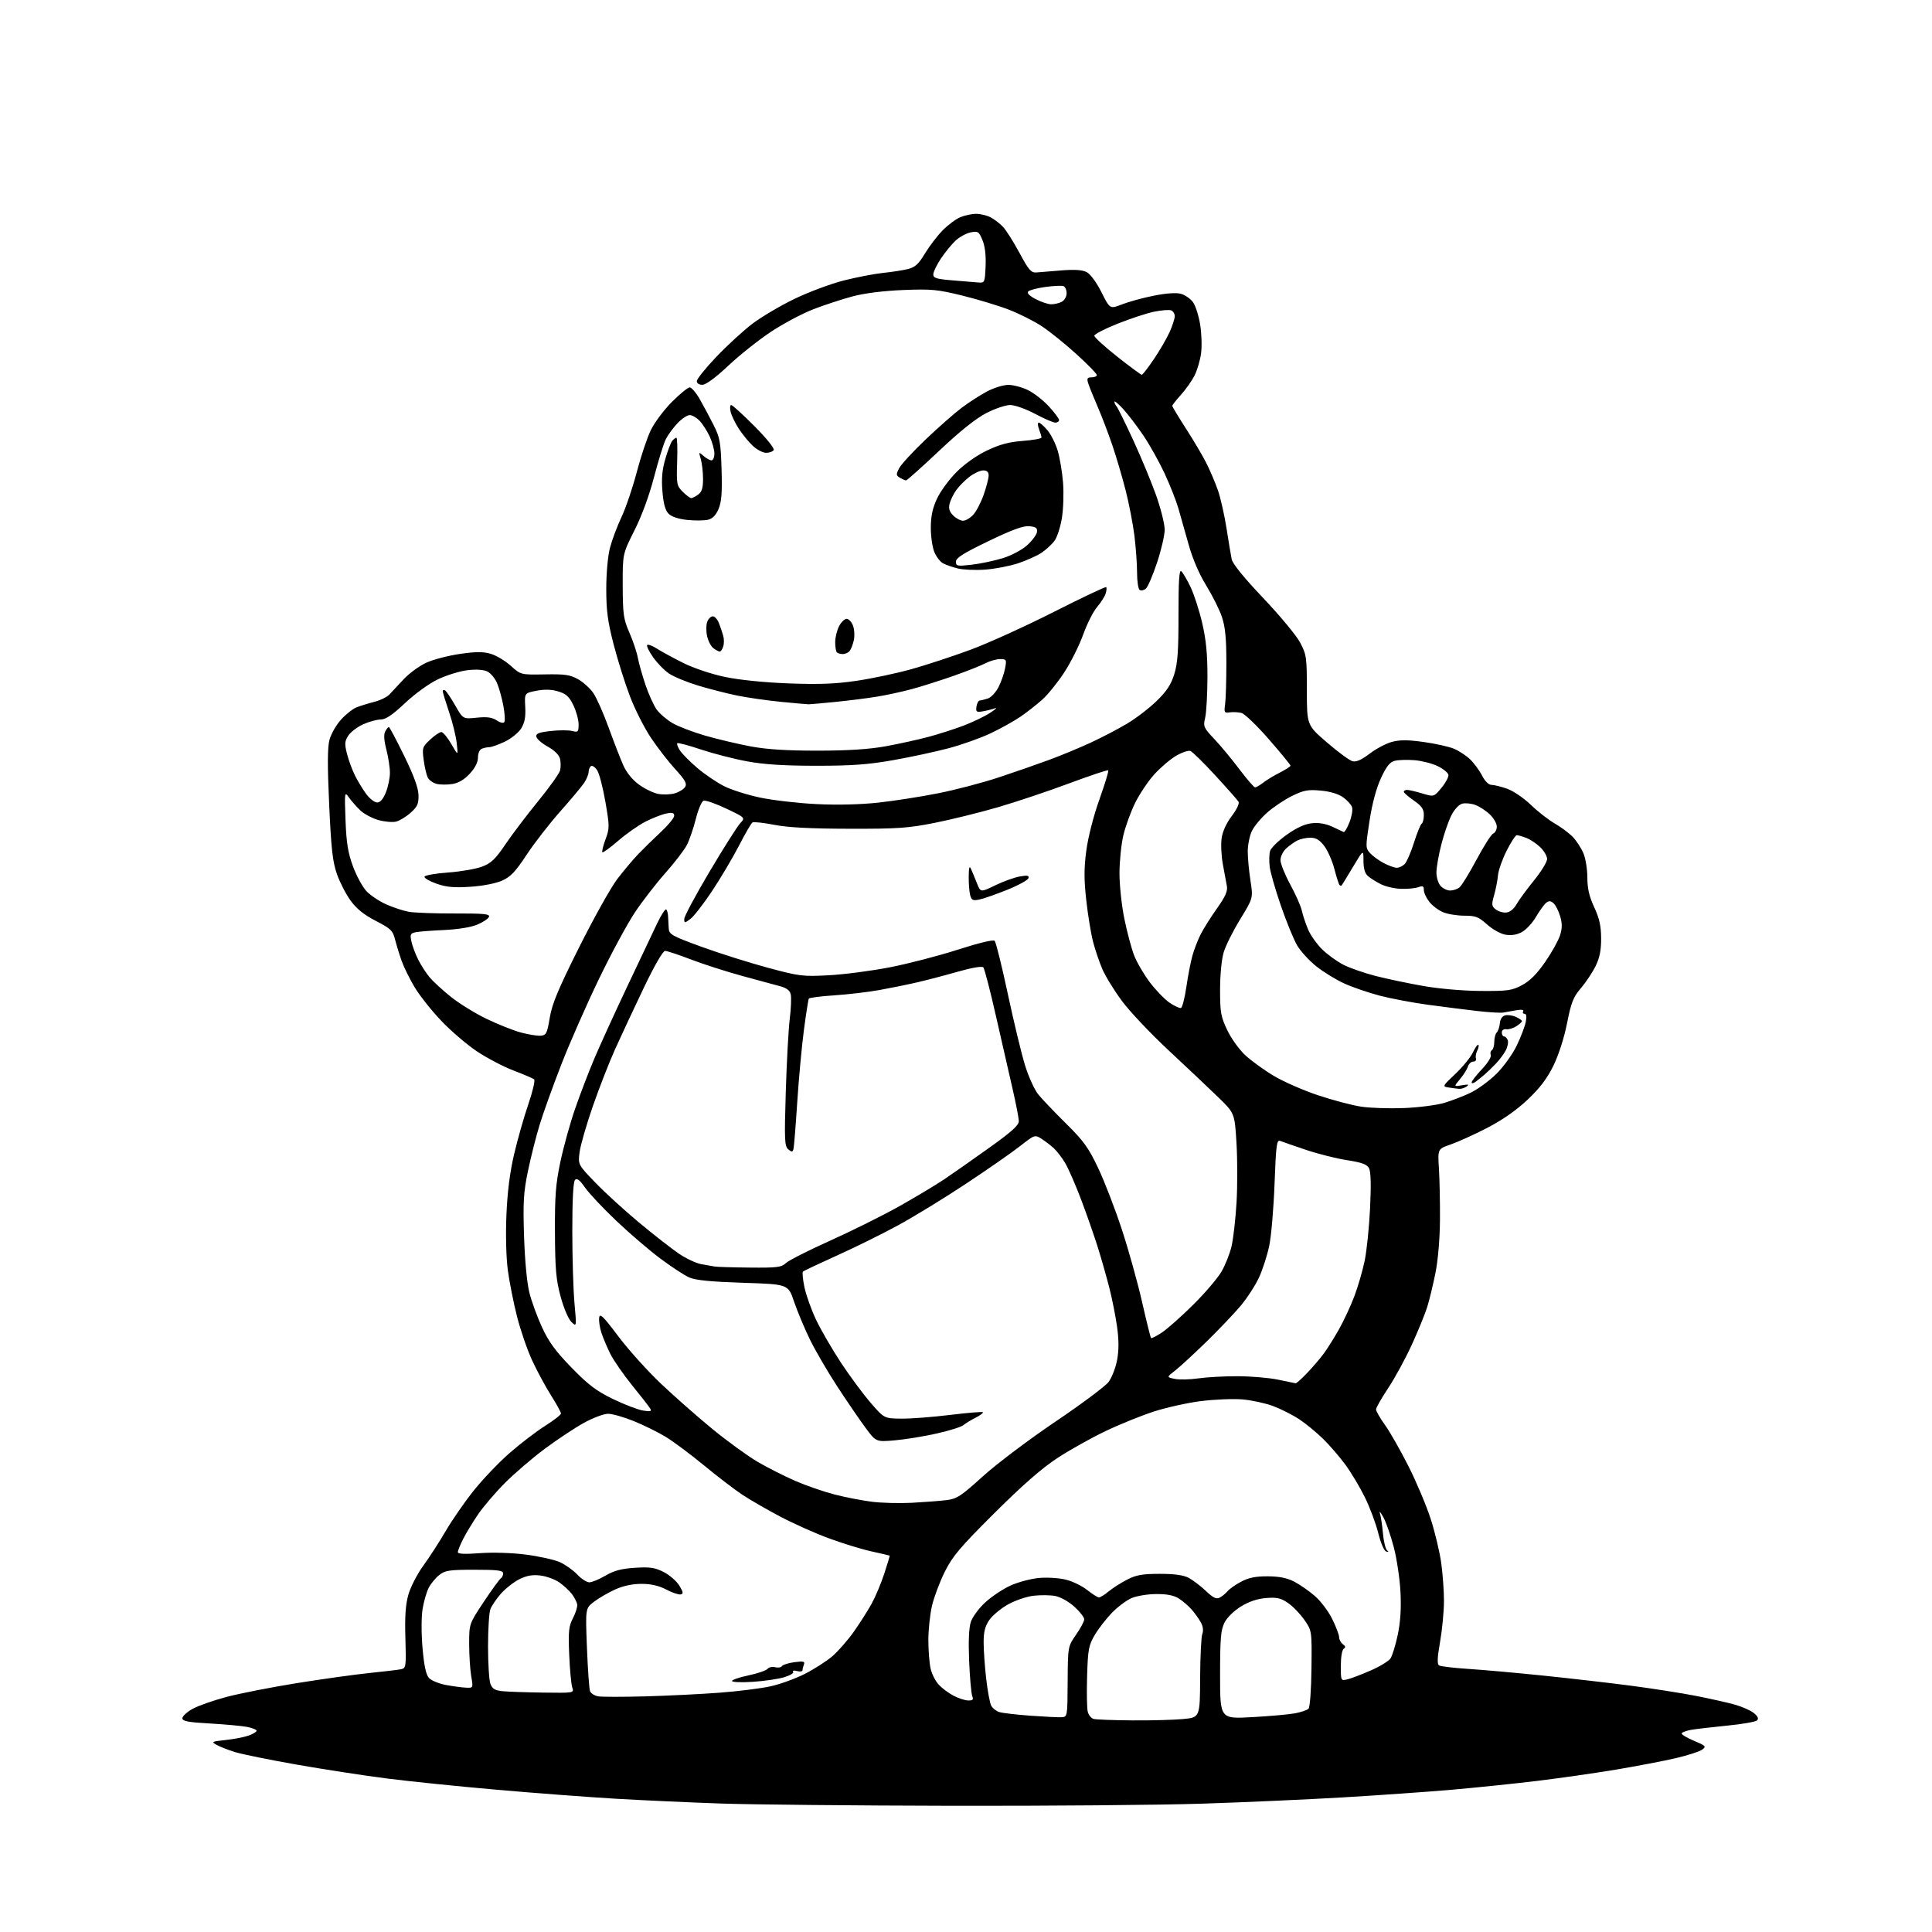 <?xml version="1.0" encoding="UTF-8" standalone="no"?>
<svg 
  version="1.1" 
  xmlns="http://www.w3.org/2000/svg" 
  xmlns:xlink="http://www.w3.org/1999/xlink" 
  xmlns:svg="http://www.w3.org/2000/svg"
  xmlns:rdf="http://www.w3.org/1999/02/22-rdf-syntax-ns#"
  xmlns:cc="http://creativecommons.org/ns#"
  xmlns:dc="http://purl.org/dc/elements/1.1/"
  viewBox="0 0 768 768"
  width="768"
  height="768"
>
<style>svg {background-color: white; }</style>"
<path stroke="none" fill="black" fill-rule="evenodd" d="M378.00,717.83C339.77,717.75 298.60,717.35 286.50,716.93C274.40,716.51 255.72,715.66 245.00,715.04C234.28,714.41 213.04,712.81 197.81,711.48C182.58,710.15 162.78,708.13 153.81,706.98C144.84,705.84 128.72,703.35 117.99,701.47C107.25,699.58 96.23,697.34 93.49,696.50C90.74,695.65 87.44,694.37 86.14,693.64C83.91,692.39 84.12,692.27 89.64,691.69C92.86,691.35 96.96,690.57 98.75,689.94C100.54,689.32 102.00,688.45 102.00,688.01C102.00,687.58 100.31,686.89 98.25,686.48C96.19,686.08 89.55,685.46 83.50,685.12C74.73,684.63 72.50,684.20 72.50,683.02C72.50,682.21 74.33,680.53 76.57,679.29C78.81,678.06 84.88,675.92 90.07,674.55C95.26,673.17 107.83,670.71 118.00,669.07C128.18,667.44 141.22,665.62 147.00,665.03C152.78,664.45 158.40,663.77 159.50,663.53C161.39,663.11 161.48,662.42 161.15,651.15C160.89,642.32 161.21,637.79 162.39,633.73C163.27,630.71 165.92,625.60 168.28,622.37C170.64,619.14 174.67,612.90 177.24,608.50C179.81,604.10 184.83,596.87 188.39,592.43C191.95,587.99 198.32,581.32 202.56,577.61C206.80,573.90 213.13,569.06 216.63,566.84C220.13,564.63 223.00,562.40 223.00,561.89C223.00,561.37 221.20,558.10 219.00,554.62C216.80,551.14 213.44,544.90 211.52,540.76C209.61,536.61 206.91,528.79 205.53,523.36C204.15,517.94 202.51,509.68 201.88,505.00C201.21,500.00 200.97,490.93 201.31,483.00C201.69,473.85 202.67,466.06 204.37,458.81C205.74,452.93 208.29,443.99 210.02,438.95C211.75,433.90 212.79,429.45 212.33,429.07C211.88,428.68 208.18,427.09 204.13,425.55C200.08,424.00 193.52,420.56 189.54,417.90C185.57,415.24 179.19,409.77 175.36,405.74C171.53,401.71 166.79,395.73 164.83,392.45C162.87,389.18 160.55,384.48 159.67,382.00C158.79,379.52 157.61,375.70 157.05,373.50C156.14,369.91 155.36,369.15 149.41,366.08C144.77,363.69 141.77,361.29 139.42,358.08C137.57,355.56 135.11,350.80 133.95,347.50C132.23,342.60 131.66,337.55 130.85,319.87C130.13,304.17 130.17,297.10 130.98,294.06C131.60,291.77 133.66,288.16 135.56,286.06C137.47,283.96 140.25,281.75 141.76,281.16C143.27,280.58 146.44,279.60 148.80,278.99C151.17,278.39 153.87,277.07 154.80,276.07C155.74,275.07 158.30,272.33 160.50,269.97C162.70,267.62 166.75,264.67 169.50,263.42C172.25,262.16 178.26,260.60 182.85,259.94C189.30,259.01 192.09,259.01 195.16,259.93C197.34,260.58 200.90,262.72 203.07,264.69C207.02,268.25 207.02,268.25 216.54,268.08C224.56,267.93 226.63,268.23 229.79,270.00C231.85,271.16 234.59,273.64 235.87,275.52C237.16,277.39 239.89,283.56 241.94,289.21C244.00,294.87 246.61,301.61 247.75,304.18C249.07,307.15 251.36,309.97 254.03,311.91C256.34,313.58 259.79,315.25 261.69,315.60C263.59,315.96 266.52,315.85 268.22,315.37C269.91,314.88 271.76,313.74 272.33,312.84C273.17,311.51 272.40,310.12 268.44,305.78C265.72,302.80 261.37,297.19 258.76,293.29C256.15,289.40 252.40,282.00 250.44,276.86C248.47,271.71 245.54,262.41 243.93,256.18C241.58,247.09 241.00,242.75 241.00,234.14C241.00,227.93 241.62,221.04 242.47,217.78C243.28,214.67 245.34,209.16 247.06,205.54C248.77,201.91 251.49,193.89 253.11,187.72C254.72,181.55 257.24,174.03 258.70,171.00C260.17,167.97 263.95,162.91 267.11,159.75C270.26,156.59 273.44,154.00 274.17,154.00C274.90,154.00 276.72,156.14 278.21,158.75C279.69,161.36 282.16,165.97 283.69,169.00C286.17,173.92 286.50,175.77 286.83,186.55C287.11,195.77 286.83,199.46 285.66,202.26C284.62,204.76 283.29,206.14 281.48,206.60C280.02,206.96 276.31,207.00 273.24,206.69C269.73,206.32 266.97,205.42 265.79,204.23C264.47,202.91 263.74,200.29 263.33,195.38C262.90,190.29 263.21,186.78 264.47,182.45C265.41,179.18 266.65,175.94 267.22,175.25C267.78,174.56 268.53,174.00 268.87,174.00C269.22,174.00 269.36,178.26 269.18,183.48C268.88,192.48 268.99,193.08 271.39,195.48C272.77,196.86 274.29,198.00 274.76,198.00C275.23,198.00 276.49,197.36 277.55,196.59C279.00,195.53 279.48,193.97 279.47,190.34C279.46,187.68 279.06,184.15 278.58,182.50C277.72,179.57 277.75,179.54 279.68,181.25C280.77,182.21 282.18,183.00 282.83,183.00C283.47,183.00 283.99,181.76 283.98,180.25C283.97,178.74 283.12,175.70 282.10,173.50C281.08,171.30 279.27,168.49 278.08,167.25C276.89,166.01 275.13,165.00 274.16,165.00C273.19,165.00 271.00,166.46 269.31,168.25C267.61,170.04 265.52,172.89 264.67,174.59C263.81,176.30 261.72,183.05 260.01,189.59C258.10,196.94 255.11,205.08 252.20,210.85C247.50,220.20 247.50,220.20 247.54,232.85C247.58,244.24 247.85,246.10 250.20,251.50C251.64,254.80 253.15,259.30 253.56,261.50C253.97,263.70 255.34,268.55 256.60,272.27C257.86,276.00 259.85,280.38 261.01,282.02C262.18,283.65 265.01,286.09 267.32,287.44C269.62,288.78 275.44,291.02 280.26,292.41C285.08,293.80 293.18,295.72 298.26,296.68C304.82,297.91 312.58,298.40 325.00,298.40C337.14,298.39 345.41,297.86 352.00,296.67C357.23,295.72 364.88,294.04 369.00,292.94C373.12,291.83 379.43,289.82 383.00,288.46C386.57,287.11 391.30,284.84 393.50,283.42C395.70,282.01 396.60,281.17 395.50,281.56C394.40,281.96 392.22,282.50 390.66,282.77C388.15,283.20 387.87,282.99 388.16,280.88C388.35,279.57 388.95,278.48 389.50,278.45C390.05,278.42 391.52,278.05 392.77,277.63C394.01,277.20 395.89,275.18 396.93,273.13C397.98,271.08 399.15,267.74 399.53,265.70C400.19,262.19 400.09,262.00 397.56,262.00C396.10,262.00 393.46,262.75 391.70,263.67C389.94,264.59 384.23,266.85 379.00,268.69C373.77,270.52 366.35,272.88 362.50,273.92C358.65,274.96 352.35,276.33 348.50,276.95C344.65,277.58 337.23,278.51 332.00,279.03C326.77,279.55 322.05,279.97 321.50,279.97C320.95,279.97 316.00,279.53 310.50,279.00C305.00,278.46 297.12,277.33 293.00,276.49C288.88,275.64 281.87,273.85 277.43,272.50C273.00,271.15 267.84,269.02 265.97,267.76C264.10,266.50 261.24,263.57 259.61,261.25C257.98,258.93 256.92,256.74 257.27,256.39C257.62,256.05 259.39,256.71 261.20,257.88C263.02,259.04 267.71,261.59 271.63,263.55C275.70,265.58 282.77,267.95 288.13,269.08C293.89,270.29 303.67,271.29 313.50,271.66C325.75,272.12 332.11,271.87 340.64,270.61C346.77,269.70 356.58,267.62 362.43,265.97C368.28,264.33 378.79,260.87 385.78,258.29C392.78,255.70 407.67,248.94 418.88,243.26C430.09,237.58 439.47,233.14 439.72,233.39C439.98,233.64 439.88,234.81 439.50,235.99C439.13,237.17 437.60,239.56 436.09,241.32C434.59,243.07 432.10,248.02 430.56,252.31C429.02,256.61 425.63,263.36 423.05,267.31C420.46,271.27 416.56,276.10 414.38,278.06C412.20,280.01 408.30,283.07 405.71,284.86C403.11,286.64 397.73,289.64 393.74,291.52C389.76,293.40 382.26,296.07 377.08,297.44C371.90,298.82 362.00,300.95 355.08,302.17C345.17,303.93 338.68,304.40 324.50,304.40C311.71,304.40 303.76,303.90 297.04,302.66C291.84,301.71 283.56,299.58 278.65,297.94C273.74,296.29 269.50,295.17 269.23,295.44C268.95,295.71 269.44,297.02 270.30,298.34C271.17,299.66 274.28,302.79 277.21,305.30C280.14,307.80 284.94,311.05 287.86,312.52C290.78,313.99 297.29,316.05 302.34,317.09C307.38,318.14 317.39,319.29 324.59,319.64C332.77,320.05 341.96,319.83 349.09,319.06C355.37,318.38 366.12,316.70 373.00,315.33C379.88,313.96 390.68,311.13 397.00,309.03C403.32,306.94 412.32,303.81 417.00,302.08C421.68,300.36 429.10,297.28 433.50,295.25C437.90,293.22 444.43,289.81 448.00,287.68C451.57,285.55 456.88,281.49 459.79,278.65C463.78,274.77 465.50,272.14 466.79,268.00C468.14,263.65 468.49,258.71 468.47,244.31C468.46,231.17 468.75,226.38 469.55,227.04C470.16,227.55 471.80,230.33 473.21,233.23C474.61,236.13 476.72,242.61 477.88,247.62C479.45,254.36 479.99,259.98 479.98,269.12C479.96,275.93 479.56,283.19 479.08,285.26C478.25,288.82 478.44,289.25 482.70,293.76C485.17,296.36 489.64,301.76 492.65,305.75C495.65,309.74 498.48,313.00 498.92,313.00C499.37,313.00 500.80,312.16 502.12,311.14C503.43,310.11 506.41,308.30 508.75,307.12C511.09,305.93 513.00,304.69 513.00,304.36C513.00,304.03 509.12,299.31 504.39,293.87C499.65,288.43 494.75,283.72 493.50,283.41C492.24,283.09 490.16,282.99 488.86,283.17C486.69,283.47 486.54,283.22 487.00,280.00C487.27,278.07 487.50,270.65 487.50,263.50C487.50,253.69 487.06,249.21 485.73,245.24C484.75,242.34 481.94,236.72 479.49,232.74C476.67,228.17 474.10,222.18 472.51,216.50C471.13,211.55 469.28,205.03 468.40,202.00C467.52,198.97 465.06,192.76 462.94,188.19C460.81,183.62 457.04,176.87 454.56,173.19C452.07,169.51 448.46,164.76 446.52,162.64C444.58,160.52 443.00,159.19 443.00,159.69C443.00,160.19 443.39,161.03 443.86,161.55C444.33,162.07 447.32,168.12 450.49,175.00C453.66,181.88 457.77,191.78 459.61,197.00C461.45,202.22 462.97,208.30 462.98,210.50C462.99,212.70 461.62,218.63 459.94,223.67C458.26,228.72 456.26,233.37 455.49,234.01C454.72,234.65 453.62,234.88 453.04,234.53C452.47,234.17 452.00,231.08 452.00,227.66C452.00,224.25 451.53,217.63 450.95,212.97C450.37,208.31 448.81,200.22 447.48,195.00C446.15,189.78 443.77,181.68 442.18,177.00C440.59,172.32 437.93,165.35 436.26,161.50C434.59,157.65 432.92,153.49 432.54,152.25C431.99,150.42 432.25,150.00 433.93,150.00C435.07,150.00 436.00,149.58 436.00,149.07C436.00,148.56 432.38,144.84 427.95,140.82C423.52,136.79 417.34,131.80 414.20,129.73C411.07,127.66 405.12,124.66 401.00,123.08C396.88,121.49 388.55,118.98 382.50,117.49C372.62,115.06 370.23,114.84 359.00,115.29C351.19,115.61 343.68,116.55 338.97,117.80C334.83,118.90 327.81,121.21 323.38,122.91C318.94,124.62 311.31,128.68 306.41,131.93C301.51,135.18 293.90,141.23 289.50,145.38C284.56,150.03 280.64,152.93 279.25,152.96C277.89,152.98 277.00,152.40 277.00,151.49C277.00,150.66 280.49,146.32 284.75,141.85C289.01,137.38 295.43,131.49 299.00,128.76C302.57,126.04 310.12,121.57 315.76,118.84C321.40,116.11 330.23,112.81 335.39,111.50C340.54,110.20 347.62,108.83 351.13,108.47C354.63,108.11 359.07,107.42 361.00,106.93C363.76,106.24 365.18,104.94 367.68,100.78C369.43,97.88 372.58,93.75 374.68,91.60C376.78,89.46 379.95,87.09 381.72,86.35C383.49,85.61 386.32,85.00 388.02,85.00C389.71,85.00 392.31,85.63 393.80,86.40C395.28,87.18 397.51,88.90 398.75,90.22C399.99,91.55 402.93,96.20 405.28,100.57C408.97,107.41 409.90,108.47 412.03,108.30C413.39,108.18 417.88,107.82 422.00,107.49C427.27,107.07 430.24,107.28 432.00,108.19C433.46,108.96 435.90,112.28 437.86,116.19C441.22,122.88 441.22,122.88 446.03,120.99C448.67,119.95 454.36,118.39 458.67,117.54C463.62,116.55 467.58,116.28 469.43,116.79C471.05,117.24 473.19,118.71 474.20,120.07C475.21,121.42 476.50,125.44 477.08,129.00C477.65,132.57 477.82,137.74 477.44,140.49C477.07,143.25 475.90,147.21 474.84,149.30C473.78,151.38 471.36,154.81 469.46,156.92C467.56,159.02 466.00,161.01 466.00,161.34C466.00,161.66 468.43,165.70 471.40,170.30C474.37,174.90 478.03,181.10 479.53,184.06C481.03,187.03 483.12,191.94 484.17,194.98C485.21,198.01 486.74,204.78 487.56,210.00C488.37,215.22 489.30,220.77 489.62,222.33C489.98,224.11 494.60,229.79 502.18,237.77C508.77,244.71 515.36,252.66 516.83,255.44C519.35,260.22 519.50,261.27 519.50,274.38C519.50,288.26 519.50,288.26 527.50,295.15C531.90,298.95 536.46,302.30 537.64,302.60C539.12,302.99 541.21,302.07 544.43,299.61C546.99,297.65 550.98,295.54 553.29,294.92C556.46,294.06 559.59,294.07 565.93,294.95C570.57,295.60 575.97,296.80 577.93,297.62C579.90,298.44 582.78,300.32 584.34,301.80C585.90,303.29 588.05,306.19 589.11,308.25C590.29,310.54 591.76,312.00 592.89,312.00C593.91,312.00 596.72,312.69 599.12,313.54C601.55,314.39 605.73,317.24 608.50,319.91C611.25,322.57 615.54,325.92 618.03,327.34C620.52,328.77 623.76,331.19 625.23,332.72C626.69,334.25 628.59,337.17 629.45,339.22C630.30,341.26 631.00,345.60 631.00,348.85C631.00,353.18 631.73,356.33 633.72,360.63C635.78,365.08 636.45,368.07 636.47,373.00C636.49,377.77 635.90,380.72 634.25,384.08C633.01,386.59 630.39,390.52 628.43,392.81C625.41,396.34 624.57,398.45 622.93,406.74C621.77,412.58 619.59,419.36 617.51,423.62C614.98,428.78 612.14,432.51 607.21,437.17C602.72,441.40 597.22,445.23 591.12,448.39C586.02,451.02 579.52,453.97 576.67,454.94C571.50,456.71 571.50,456.71 572.00,464.60C572.27,468.95 572.46,478.12 572.41,485.00C572.36,492.44 571.63,500.94 570.62,506.00C569.68,510.68 568.21,516.75 567.36,519.50C566.50,522.25 563.75,529.00 561.24,534.50C558.73,540.00 554.50,547.77 551.84,551.77C549.18,555.77 547.00,559.59 547.00,560.27C547.00,560.95 548.61,563.75 550.59,566.50C552.56,569.25 556.78,576.67 559.97,583.00C563.15,589.33 567.12,598.77 568.79,604.00C570.46,609.23 572.32,617.02 572.91,621.32C573.51,625.62 574.00,632.43 574.00,636.44C574.00,640.45 573.31,647.70 572.47,652.54C571.34,659.02 571.23,661.52 572.06,662.04C572.69,662.43 577.99,663.05 583.85,663.43C589.71,663.81 603.05,665.00 613.50,666.08C623.95,667.16 639.48,668.94 648.00,670.05C656.52,671.16 668.23,672.99 674.00,674.11C679.77,675.24 686.85,676.83 689.71,677.64C692.58,678.45 695.96,679.96 697.21,680.99C698.74,682.24 699.17,683.19 698.50,683.87C697.95,684.43 692.55,685.38 686.50,685.97C680.45,686.57 674.03,687.32 672.24,687.64C670.45,687.96 668.77,688.57 668.51,688.99C668.25,689.41 670.39,690.73 673.27,691.94C678.10,693.96 678.36,694.23 676.64,695.51C675.61,696.27 670.89,697.79 666.14,698.90C661.39,700.00 650.75,702.04 642.50,703.43C634.25,704.81 620.08,706.84 611.00,707.94C601.92,709.04 586.62,710.62 577.00,711.46C567.38,712.29 548.02,713.65 534.00,714.48C519.98,715.31 494.77,716.44 478.00,716.98C461.23,717.53 416.23,717.91 378.00,717.83zM450.00,683.88C457.43,683.94 466.54,683.70 470.25,683.35C477.00,682.71 477.00,682.71 477.07,667.11C477.11,658.52 477.50,650.60 477.94,649.50C478.44,648.26 478.23,646.55 477.39,645.00C476.64,643.62 475.01,641.32 473.77,639.89C472.52,638.45 470.21,636.45 468.64,635.45C466.65,634.18 463.91,633.63 459.64,633.66C456.26,633.67 451.85,634.40 449.83,635.26C447.81,636.12 444.29,638.76 442.01,641.11C439.73,643.46 436.65,647.44 435.18,649.94C432.76,654.05 432.46,655.66 432.14,666.26C431.95,672.73 432.06,679.11 432.40,680.44C432.73,681.77 433.79,683.06 434.75,683.31C435.71,683.56 442.57,683.82 450.00,683.88zM421.91,682.62C424.33,682.50 424.33,682.50 424.41,668.50C424.50,654.50 424.50,654.50 427.75,649.82C429.54,647.25 431.00,644.49 431.00,643.69C431.00,642.89 429.23,640.63 427.06,638.67C424.82,636.65 421.54,634.82 419.47,634.43C417.46,634.05 413.56,634.01 410.80,634.34C408.04,634.66 403.47,636.23 400.64,637.82C397.81,639.41 394.49,642.19 393.25,644.00C391.57,646.46 391.00,648.72 391.01,652.90C391.01,655.98 391.47,662.49 392.03,667.36C392.59,672.23 393.49,677.04 394.02,678.04C394.56,679.04 396.00,680.18 397.23,680.57C398.46,680.96 403.97,681.61 409.48,682.01C414.99,682.41 420.59,682.69 421.91,682.62zM497.75,682.59C504.76,682.21 512.45,681.52 514.83,681.06C517.21,680.61 519.61,679.79 520.16,679.24C520.72,678.68 521.24,671.66 521.33,663.22C521.50,648.21 521.50,648.21 518.46,643.87C516.79,641.48 513.87,638.47 511.96,637.18C509.13,635.25 507.55,634.90 503.29,635.24C499.83,635.52 496.48,636.64 493.29,638.60C490.50,640.32 487.77,643.00 486.75,645.02C485.29,647.93 485.00,651.33 485.00,665.90C485.00,683.30 485.00,683.30 497.75,682.59zM384.86,675.96C386.72,675.99 387.06,675.63 386.49,674.25C386.09,673.29 385.54,667.06 385.25,660.41C384.92,652.46 385.15,647.08 385.92,644.74C386.57,642.77 389.14,639.28 391.63,636.99C394.11,634.70 398.62,631.69 401.63,630.31C404.65,628.93 409.76,627.56 413.00,627.27C416.24,626.97 421.05,627.27 423.69,627.93C426.34,628.58 430.16,630.44 432.19,632.06C434.22,633.68 436.32,635.00 436.86,635.00C437.40,635.00 439.12,633.94 440.67,632.64C442.23,631.34 445.52,629.23 448.00,627.95C451.67,626.06 454.07,625.63 461.00,625.63C466.83,625.62 470.44,626.12 472.50,627.21C474.15,628.08 477.22,630.41 479.32,632.39C482.30,635.21 483.52,635.79 484.90,635.05C485.87,634.53 487.27,633.38 488.02,632.48C488.76,631.59 491.20,629.89 493.43,628.71C496.42,627.13 499.22,626.58 504.00,626.61C508.58,626.64 511.68,627.27 514.50,628.74C516.70,629.89 520.39,632.45 522.69,634.44C524.99,636.43 528.11,640.56 529.61,643.63C531.11,646.69 532.33,649.94 532.33,650.85C532.33,651.76 533.00,652.99 533.81,653.60C534.88,654.38 534.98,654.90 534.15,655.41C533.49,655.82 533.00,658.68 533.00,662.17C533.00,668.22 533.00,668.22 535.75,667.53C537.26,667.16 541.42,665.56 545.00,663.99C548.58,662.42 552.07,660.27 552.77,659.22C553.47,658.16 554.75,653.97 555.62,649.90C556.69,644.86 557.04,639.47 556.72,633.00C556.46,627.77 555.27,619.71 554.06,615.07C552.85,610.44 550.97,605.04 549.88,603.07C548.78,601.11 548.18,600.40 548.53,601.50C548.89,602.60 549.43,606.20 549.74,609.50C550.04,612.80 550.79,615.87 551.40,616.33C552.12,616.87 552.00,617.02 551.06,616.76C550.22,616.53 548.89,613.48 547.88,609.44C546.93,605.62 544.53,599.20 542.55,595.18C540.57,591.15 537.07,585.30 534.77,582.18C532.47,579.05 528.47,574.43 525.89,571.91C523.30,569.38 519.06,565.90 516.45,564.17C513.84,562.45 509.19,560.09 506.11,558.94C503.02,557.79 497.51,556.59 493.85,556.28C490.20,555.98 482.79,556.28 477.39,556.96C471.99,557.64 463.51,559.53 458.54,561.15C453.57,562.77 444.95,566.26 439.40,568.92C433.84,571.57 425.29,576.35 420.40,579.55C414.20,583.60 406.60,590.24 395.35,601.43C381.68,615.03 378.65,618.61 375.59,624.75C373.60,628.73 371.31,634.81 370.50,638.25C369.69,641.69 369.03,647.88 369.04,652.00C369.04,656.12 369.45,661.23 369.94,663.35C370.43,665.46 371.88,668.32 373.17,669.69C374.45,671.07 377.07,673.03 379.00,674.05C380.93,675.07 383.56,675.93 384.86,675.96zM256.50,674.33C265.30,674.09 278.57,673.44 286.00,672.88C293.43,672.32 302.60,671.17 306.39,670.32C310.18,669.47 316.30,667.25 319.98,665.37C323.66,663.50 328.55,660.37 330.85,658.40C333.15,656.43 336.98,652.05 339.38,648.66C341.77,645.27 344.97,640.25 346.49,637.50C348.00,634.75 350.27,629.35 351.53,625.50C352.79,621.65 353.75,618.45 353.66,618.39C353.57,618.32 350.27,617.56 346.33,616.68C342.38,615.81 334.73,613.45 329.33,611.45C323.92,609.45 315.23,605.55 310.00,602.79C304.77,600.03 298.03,596.13 295.02,594.13C292.00,592.13 285.16,586.90 279.83,582.50C274.49,578.10 267.65,573.00 264.63,571.17C261.60,569.33 255.90,566.52 251.96,564.92C248.02,563.31 243.41,562.00 241.73,562.00C240.04,562.00 235.75,563.61 232.18,565.57C228.61,567.53 221.59,572.18 216.59,575.89C211.59,579.61 204.41,585.77 200.64,589.58C196.86,593.38 192.09,598.98 190.03,602.00C187.97,605.02 185.32,609.39 184.14,611.71C182.96,614.03 182.00,616.40 182.00,617.00C182.00,617.73 184.77,617.86 190.75,617.41C195.91,617.03 203.40,617.26 209.00,617.97C214.22,618.64 220.30,619.99 222.50,620.96C224.70,621.94 227.82,624.15 229.44,625.87C231.05,627.59 233.22,629.00 234.26,629.00C235.30,629.00 238.18,627.80 240.68,626.34C244.09,624.34 247.00,623.57 252.41,623.22C258.41,622.84 260.32,623.12 263.85,624.92C266.17,626.11 268.96,628.53 270.04,630.29C271.63,632.89 271.73,633.56 270.58,633.81C269.79,633.98 267.20,633.10 264.83,631.86C261.87,630.32 258.76,629.61 255.00,629.61C251.45,629.60 247.75,630.39 244.56,631.83C241.84,633.06 238.06,635.25 236.15,636.70C232.70,639.33 232.70,639.33 233.32,655.00C233.66,663.61 234.21,671.39 234.55,672.27C234.89,673.16 236.37,674.08 237.83,674.33C239.30,674.57 247.70,674.57 256.50,674.33zM215.87,672.83C228.23,673.00 228.23,673.00 227.47,670.75C227.06,669.51 226.51,663.65 226.27,657.73C225.88,648.46 226.09,646.43 227.76,643.23C228.83,641.18 229.59,638.74 229.45,637.82C229.31,636.89 228.37,635.03 227.35,633.67C226.33,632.32 224.04,630.21 222.26,628.98C220.48,627.76 217.07,626.54 214.69,626.27C211.55,625.91 209.24,626.35 206.33,627.83C204.12,628.96 200.86,631.53 199.09,633.55C197.32,635.57 195.45,638.33 194.93,639.68C194.42,641.03 194.00,647.70 194.00,654.50C194.00,661.30 194.43,668.00 194.95,669.37C195.69,671.31 196.76,671.96 199.70,672.27C201.79,672.49 209.06,672.74 215.87,672.83zM185.31,670.88C188.12,671.00 188.12,671.00 187.31,666.25C186.87,663.64 186.50,657.90 186.50,653.50C186.50,645.50 186.50,645.50 192.29,636.78C195.48,631.99 198.51,627.80 199.04,627.47C199.57,627.15 200.00,626.23 200.00,625.44C200.00,624.27 197.86,624.00 188.63,624.00C178.62,624.00 176.95,624.25 174.61,626.09C173.15,627.24 171.26,629.52 170.42,631.16C169.57,632.81 168.47,636.61 167.98,639.62C167.47,642.78 167.46,649.32 167.96,655.12C168.58,662.17 169.34,665.71 170.52,667.02C171.44,668.04 174.52,669.30 177.35,669.82C180.18,670.34 183.77,670.82 185.31,670.88zM299.25,668.55C294.71,668.85 291.00,668.70 291.00,668.22C291.00,667.75 293.94,666.74 297.53,665.99C301.12,665.24 304.51,664.09 305.07,663.42C305.62,662.75 307.00,662.45 308.14,662.75C309.28,663.04 310.50,662.84 310.85,662.29C311.21,661.75 313.45,661.05 315.82,660.74C319.39,660.27 320.05,660.43 319.57,661.67C319.26,662.49 319.00,663.53 319.00,663.99C319.00,664.44 317.99,664.56 316.75,664.26C315.51,663.95 314.85,664.09 315.29,664.56C315.72,665.02 314.14,665.99 311.79,666.71C309.43,667.43 303.79,668.26 299.25,668.55zM362.50,597.38C367.45,597.12 373.61,596.65 376.20,596.33C380.38,595.82 381.96,594.79 390.70,586.87C396.10,581.97 408.97,572.27 419.38,565.24C429.77,558.23 439.34,551.10 440.64,549.40C441.95,547.69 443.48,543.75 444.06,540.64C444.79,536.69 444.79,532.69 444.05,527.40C443.47,523.22 442.08,516.21 440.95,511.82C439.83,507.43 437.76,500.16 436.35,495.67C434.93,491.18 432.00,482.77 429.82,477.00C427.64,471.23 424.80,464.70 423.52,462.50C422.24,460.30 420.14,457.55 418.85,456.38C417.56,455.22 415.34,453.53 413.93,452.63C411.41,451.03 411.22,451.10 405.43,455.64C402.17,458.20 392.52,464.91 384.00,470.55C375.48,476.20 363.32,483.64 357.00,487.08C350.68,490.52 339.71,495.94 332.63,499.12C325.55,502.31 319.50,505.17 319.18,505.49C318.86,505.81 319.14,508.62 319.79,511.75C320.45,514.88 322.54,520.71 324.44,524.71C326.34,528.70 330.79,536.37 334.33,541.74C337.87,547.11 343.19,554.28 346.14,557.68C351.50,563.86 351.50,563.86 358.34,563.93C362.10,563.97 370.81,563.30 377.71,562.45C384.60,561.61 390.46,561.12 390.71,561.38C390.97,561.64 389.68,562.61 387.84,563.55C386.00,564.48 383.82,565.81 383.00,566.50C382.18,567.20 377.45,568.69 372.50,569.81C367.55,570.94 360.06,572.17 355.86,572.54C348.22,573.21 348.22,573.21 344.04,567.55C341.73,564.43 336.70,557.07 332.86,551.19C329.01,545.31 324.09,536.85 321.91,532.39C319.74,527.92 316.92,521.17 315.64,517.39C313.32,510.50 313.32,510.50 295.41,509.93C282.54,509.51 276.51,508.92 274.00,507.82C272.07,506.97 266.90,503.59 262.50,500.30C258.10,497.02 250.20,490.24 244.95,485.25C239.69,480.26 234.11,474.32 232.54,472.05C230.48,469.08 229.37,468.23 228.59,469.01C227.88,469.72 227.50,476.80 227.50,489.30C227.50,499.86 227.89,512.77 228.36,518.00C229.22,527.50 229.22,527.50 227.13,525.49C225.96,524.37 224.09,519.98 222.87,515.49C221.05,508.80 220.68,504.65 220.60,490.00C220.53,475.44 220.89,470.71 222.76,461.84C224.00,455.97 226.62,446.52 228.58,440.84C230.55,435.15 233.96,426.23 236.17,421.00C238.38,415.77 244.23,402.95 249.17,392.50C254.11,382.05 259.51,370.66 261.17,367.18C262.83,363.70 264.49,361.16 264.85,361.52C265.21,361.88 265.54,363.15 265.58,364.34C265.62,365.53 265.73,367.66 265.83,369.08C265.99,371.44 267.09,372.06 278.75,376.32C285.76,378.88 297.57,382.62 305.00,384.63C317.83,388.09 319.04,388.24 329.50,387.68C335.55,387.36 346.49,385.93 353.81,384.50C361.13,383.07 373.27,379.92 380.80,377.49C389.04,374.84 394.84,373.44 395.39,373.99C395.89,374.49 398.23,383.90 400.58,394.90C402.92,405.89 406.00,418.67 407.41,423.29C408.83,427.95 411.21,433.20 412.76,435.09C414.29,436.97 419.25,442.16 423.78,446.64C430.78,453.55 432.71,456.23 436.56,464.37C439.06,469.64 443.29,480.60 445.95,488.73C448.62,496.85 452.23,509.80 453.98,517.50C455.73,525.20 457.34,531.68 457.56,531.90C457.78,532.11 459.72,531.13 461.86,529.71C464.01,528.29 469.59,523.34 474.25,518.72C478.92,514.10 483.99,508.17 485.52,505.55C487.06,502.94 488.88,498.36 489.57,495.38C490.26,492.41 491.15,484.61 491.54,478.06C491.93,471.50 491.92,460.82 491.52,454.32C490.80,442.50 490.80,442.50 484.09,436.00C480.40,432.43 471.59,424.10 464.51,417.50C457.42,410.90 449.10,402.10 446.02,397.94C442.93,393.78 439.42,388.08 438.22,385.28C437.01,382.47 435.34,377.57 434.51,374.37C433.68,371.18 432.46,363.75 431.81,357.87C430.88,349.55 430.89,345.15 431.83,338.07C432.54,332.75 434.69,324.36 437.02,317.82C439.21,311.69 440.80,306.46 440.55,306.22C440.30,305.97 433.28,308.31 424.93,311.43C416.59,314.54 403.85,318.81 396.63,320.91C389.41,323.01 378.10,325.80 371.50,327.11C360.98,329.20 356.79,329.49 337.50,329.44C322.15,329.41 313.16,328.94 307.76,327.88C303.50,327.05 299.61,326.63 299.11,326.94C298.62,327.25 296.21,331.39 293.77,336.14C291.32,340.89 286.52,348.99 283.10,354.14C279.68,359.29 275.78,364.31 274.44,365.30C272.09,367.03 272.00,367.03 272.00,365.27C272.00,364.27 276.53,355.81 282.07,346.47C287.61,337.14 293.08,328.50 294.22,327.27C296.31,325.05 296.31,325.05 288.66,321.41C284.45,319.42 280.40,318.02 279.65,318.30C278.90,318.59 277.53,321.85 276.60,325.54C275.67,329.22 274.08,333.88 273.06,335.87C272.03,337.87 268.20,342.88 264.53,347.00C260.87,351.12 255.42,358.15 252.43,362.62C249.44,367.08 243.00,379.00 238.11,389.12C233.22,399.23 226.51,414.48 223.19,423.00C219.87,431.52 215.98,442.32 214.55,447.00C213.11,451.68 211.01,460.00 209.87,465.50C208.11,474.03 207.88,477.85 208.32,491.50C208.63,501.06 209.48,510.05 210.43,513.83C211.30,517.31 213.58,523.55 215.49,527.69C218.16,533.46 220.89,537.18 227.23,543.69C233.90,550.53 237.08,552.94 243.68,556.14C248.18,558.32 253.54,560.37 255.58,560.71C258.62,561.20 259.15,561.05 258.46,559.91C258.00,559.13 254.78,555.00 251.31,550.73C247.85,546.45 243.94,540.82 242.64,538.23C241.34,535.63 239.73,531.82 239.06,529.77C238.40,527.71 238.00,525.02 238.18,523.77C238.44,521.91 239.78,523.21 245.74,531.14C249.72,536.44 257.37,544.95 262.74,550.04C268.11,555.13 277.35,563.27 283.29,568.13C289.22,572.98 297.30,578.84 301.25,581.15C305.20,583.45 311.93,586.85 316.20,588.71C320.48,590.56 327.47,592.98 331.74,594.08C336.01,595.18 342.65,596.47 346.50,596.96C350.35,597.45 357.55,597.64 362.50,597.38zM515.04,549.88C515.34,549.95 517.41,548.09 519.64,545.75C521.87,543.41 524.86,539.92 526.27,538.00C527.68,536.08 530.38,531.77 532.26,528.43C534.15,525.09 536.87,519.24 538.32,515.43C539.77,511.62 541.63,505.24 542.46,501.25C543.29,497.27 544.27,487.80 544.63,480.21C545.07,471.02 544.93,465.73 544.21,464.39C543.38,462.84 541.37,462.11 535.45,461.18C531.22,460.53 523.88,458.68 519.13,457.08C514.38,455.48 509.78,453.88 508.91,453.54C507.51,452.98 507.24,455.00 506.65,470.70C506.28,480.49 505.33,491.58 504.52,495.33C503.72,499.09 501.92,504.68 500.51,507.75C499.11,510.82 495.86,515.85 493.31,518.92C490.75,521.99 484.57,528.49 479.58,533.36C474.58,538.23 468.97,543.40 467.10,544.84C463.71,547.46 463.71,547.46 467.00,548.13C468.81,548.50 473.04,548.41 476.40,547.92C479.75,547.44 486.77,547.05 492.00,547.07C497.23,547.08 504.43,547.69 508.00,548.43C511.57,549.16 514.74,549.82 515.04,549.88zM297.94,503.88C308.94,503.99 310.61,503.78 312.44,502.07C313.57,501.01 321.48,497.01 330.00,493.18C338.52,489.35 350.84,483.22 357.38,479.56C363.91,475.90 372.01,471.04 375.38,468.77C378.74,466.50 386.79,460.87 393.25,456.25C402.11,449.92 405.00,447.32 404.99,445.68C404.98,444.48 403.88,438.77 402.55,433.00C401.21,427.23 398.23,414.18 395.93,404.00C393.63,393.82 391.36,385.08 390.89,384.56C390.35,383.98 386.46,384.64 380.76,386.26C375.67,387.72 368.35,389.63 364.50,390.52C360.65,391.41 353.90,392.78 349.50,393.57C345.10,394.36 337.10,395.30 331.71,395.66C326.33,396.01 321.75,396.60 321.53,396.96C321.30,397.32 320.42,402.99 319.55,409.56C318.69,416.13 317.49,429.15 316.89,438.50C316.29,447.85 315.62,456.11 315.39,456.86C315.04,458.01 314.72,458.01 313.34,456.87C311.88,455.65 311.77,453.20 312.36,434.00C312.72,422.18 313.43,409.12 313.94,405.00C314.45,400.88 314.62,396.49 314.33,395.26C313.96,393.71 312.65,392.71 310.14,392.05C308.14,391.51 301.32,389.67 295.00,387.94C288.68,386.21 279.52,383.27 274.65,381.40C269.78,379.53 265.16,378.00 264.37,378.00C263.51,378.00 260.11,383.90 255.88,392.75C252.00,400.86 246.90,411.77 244.54,417.00C242.18,422.23 238.19,432.45 235.67,439.71C233.14,446.98 230.78,455.18 230.41,457.93C229.75,462.94 229.75,462.94 236.63,470.08C240.41,474.00 248.22,481.15 254.00,485.95C259.77,490.75 266.89,496.31 269.81,498.31C272.74,500.30 276.79,502.20 278.81,502.53C280.84,502.86 283.18,503.28 284.00,503.45C284.82,503.63 291.10,503.82 297.94,503.88zM558.00,440.48C563.77,440.25 570.98,439.33 574.00,438.45C577.02,437.56 581.82,435.72 584.65,434.35C587.48,432.98 592.09,429.60 594.89,426.83C597.71,424.03 601.29,419.05 602.92,415.64C604.54,412.27 606.16,408.04 606.51,406.25C606.94,404.11 606.77,403.00 606.02,403.00C605.39,403.00 605.16,402.56 605.49,402.02C605.87,401.41 604.84,401.24 602.80,401.58C600.98,401.88 598.66,402.30 597.63,402.50C596.60,402.71 591.87,402.43 587.13,401.88C582.38,401.33 573.55,400.21 567.50,399.39C561.45,398.56 552.90,396.95 548.50,395.80C544.10,394.65 537.80,392.50 534.50,391.01C531.20,389.53 526.16,386.45 523.30,384.17C520.44,381.90 516.98,378.12 515.61,375.77C514.24,373.42 511.34,366.32 509.16,360.00C506.98,353.68 504.98,346.70 504.72,344.50C504.45,342.30 504.52,339.51 504.87,338.30C505.21,337.10 508.14,334.22 511.36,331.92C515.27,329.12 518.61,327.57 521.39,327.26C524.14,326.95 526.91,327.40 529.53,328.59C531.71,329.58 533.78,330.55 534.12,330.74C534.47,330.93 535.50,329.22 536.41,326.94C537.32,324.66 537.80,321.95 537.47,320.92C537.15,319.89 535.54,318.10 533.90,316.93C532.02,315.59 528.73,314.60 524.99,314.27C519.96,313.81 518.27,314.12 513.67,316.37C510.69,317.83 506.23,320.80 503.76,322.98C501.28,325.16 498.52,328.49 497.63,330.37C496.73,332.26 496.00,335.90 496.00,338.46C496.00,341.02 496.48,346.24 497.08,350.06C498.15,357.00 498.15,357.00 493.02,365.38C490.19,369.99 487.23,375.91 486.44,378.54C485.60,381.33 485.00,387.51 485.00,393.41C485.00,402.43 485.30,404.14 487.85,409.50C489.46,412.88 492.64,417.28 495.15,419.59C497.60,421.83 502.73,425.53 506.55,427.79C510.37,430.05 518.23,433.48 524.00,435.41C529.77,437.33 537.42,439.35 541.00,439.90C544.58,440.45 552.23,440.70 558.00,440.48zM580.00,432.83C579.17,432.76 577.32,432.52 575.87,432.30C573.28,431.90 573.33,431.80 578.54,426.88C581.45,424.12 584.59,420.28 585.50,418.35C586.42,416.42 587.39,415.06 587.67,415.33C587.94,415.61 587.74,416.65 587.22,417.66C586.70,418.67 586.47,420.06 586.72,420.75C586.96,421.44 586.48,422.00 585.65,422.00C584.82,422.00 583.85,422.90 583.50,424.01C583.15,425.11 581.73,427.35 580.35,429.00C577.84,431.98 577.84,431.98 581.17,431.41C583.70,430.97 584.14,431.09 583.00,431.90C582.17,432.49 580.83,432.91 580.00,432.83zM586.75,429.90C585.79,430.64 585.00,430.81 585.00,430.29C585.00,429.76 586.83,427.40 589.06,425.05C591.30,422.70 592.89,420.17 592.61,419.42C592.32,418.68 592.52,417.80 593.04,417.47C593.57,417.15 594.00,415.65 594.00,414.14C594.00,412.63 594.45,410.95 594.99,410.41C595.54,409.86 596.09,408.22 596.21,406.77C596.34,405.13 597.15,403.93 598.31,403.63C599.35,403.36 601.28,403.63 602.60,404.23C603.92,404.83 605.00,405.59 605.00,405.92C605.00,406.25 603.99,407.17 602.75,407.96C601.51,408.76 599.71,409.29 598.75,409.14C597.72,408.98 597.00,409.51 597.00,410.44C597.00,411.30 597.40,412.00 597.89,412.00C598.38,412.00 599.04,412.66 599.35,413.47C599.66,414.28 599.31,416.10 598.57,417.53C597.83,418.95 596.06,421.33 594.64,422.81C593.22,424.29 591.25,426.19 590.28,427.03C589.30,427.87 587.71,429.16 586.75,429.90zM214.94,411.71C217.14,411.52 217.49,410.83 218.55,404.50C219.49,398.96 221.92,393.13 230.25,376.50C236.03,364.95 242.82,352.80 245.33,349.50C247.84,346.20 251.62,341.70 253.73,339.50C255.85,337.30 259.92,333.32 262.79,330.65C265.66,327.99 268.00,325.12 268.00,324.28C268.00,323.10 267.28,322.89 264.91,323.37C263.21,323.71 259.54,325.13 256.75,326.53C253.96,327.93 249.04,331.37 245.81,334.17C242.57,336.97 239.71,339.05 239.45,338.79C239.19,338.53 239.75,336.22 240.70,333.67C242.33,329.26 242.33,328.49 240.66,318.76C239.69,313.12 238.22,307.47 237.40,306.22C236.58,304.96 235.48,304.20 234.96,304.53C234.43,304.85 234.00,305.88 233.99,306.81C233.99,307.74 233.20,309.69 232.24,311.15C231.29,312.60 226.98,317.75 222.68,322.59C218.39,327.43 212.38,335.17 209.33,339.80C204.88,346.56 202.97,348.57 199.54,350.08C197.04,351.19 191.84,352.19 186.89,352.51C180.36,352.93 177.39,352.65 173.50,351.27C170.75,350.30 168.60,349.05 168.73,348.50C168.86,347.95 173.07,347.20 178.10,346.84C183.12,346.48 189.22,345.42 191.65,344.50C195.27,343.11 196.94,341.51 200.90,335.65C203.56,331.72 209.41,324.00 213.90,318.50C218.39,313.00 222.33,307.49 222.64,306.25C222.96,305.01 222.94,302.91 222.61,301.57C222.24,300.10 220.35,298.24 217.76,296.81C215.43,295.53 213.38,293.75 213.21,292.87C212.97,291.60 214.15,291.13 218.87,290.59C222.15,290.22 225.99,290.21 227.42,290.57C229.80,291.17 230.00,290.97 230.00,287.92C230.00,286.11 229.06,282.70 227.92,280.33C226.25,276.88 225.06,275.80 221.90,274.85C219.20,274.04 216.47,273.96 213.23,274.59C208.50,275.50 208.50,275.50 208.79,281.00C209.01,285.07 208.58,287.30 207.16,289.59C206.09,291.29 203.16,293.64 200.63,294.84C198.09,296.03 195.38,297.00 194.59,297.00C193.81,297.00 192.45,297.27 191.58,297.61C190.64,297.97 190.00,299.39 190.00,301.12C190.00,303.01 188.86,305.26 186.75,307.55C184.57,309.91 182.28,311.26 179.80,311.66C177.77,311.98 174.97,311.96 173.58,311.61C172.19,311.26 170.62,310.16 170.09,309.16C169.55,308.16 168.81,305.03 168.43,302.19C167.78,297.29 167.90,296.89 170.98,294.02C172.76,292.36 174.76,291.00 175.44,291.00C176.11,291.00 177.89,293.14 179.40,295.75C182.13,300.50 182.13,300.50 181.55,295.37C181.23,292.55 179.85,286.96 178.48,282.95C177.12,278.93 176.00,275.25 176.00,274.77C176.00,274.28 176.42,274.14 176.94,274.46C177.45,274.78 179.27,277.47 180.97,280.45C184.06,285.85 184.06,285.85 189.50,285.29C193.56,284.87 195.56,285.14 197.42,286.35C198.91,287.33 200.14,287.59 200.50,287.00C200.83,286.46 200.65,283.58 200.10,280.60C199.55,277.62 198.43,273.56 197.60,271.59C196.78,269.62 194.99,267.50 193.63,266.88C192.10,266.18 189.09,266.01 185.72,266.43C182.72,266.80 177.52,268.41 174.15,270.01C170.60,271.68 165.09,275.66 161.05,279.45C155.95,284.25 153.33,286.01 151.29,286.02C149.76,286.03 146.62,286.90 144.33,287.94C142.03,288.98 139.39,291.00 138.46,292.42C137.01,294.64 136.93,295.67 137.93,299.64C138.57,302.19 140.03,306.12 141.16,308.38C142.30,310.65 144.32,313.96 145.67,315.75C147.01,317.54 148.93,319.00 149.94,319.00C151.16,319.00 152.33,317.63 153.39,314.98C154.28,312.77 155.00,309.27 155.00,307.20C155.00,305.13 154.36,300.98 153.59,297.99C152.65,294.37 152.49,291.95 153.12,290.77C153.64,289.80 154.30,289.00 154.57,289.00C154.85,289.00 157.59,294.15 160.66,300.45C164.50,308.30 166.29,313.19 166.36,316.04C166.45,319.52 165.95,320.65 163.24,323.07C161.47,324.66 158.87,326.25 157.47,326.60C156.07,326.95 152.89,326.67 150.41,325.98C147.93,325.28 144.68,323.54 143.19,322.11C141.70,320.67 139.68,318.38 138.70,317.00C136.97,314.56 136.94,314.77 137.35,326.00C137.69,335.08 138.31,338.94 140.30,344.36C141.69,348.13 144.10,352.57 145.66,354.24C147.22,355.90 150.75,358.26 153.50,359.49C156.25,360.71 160.28,362.04 162.47,362.44C164.65,362.84 172.84,363.15 180.67,363.12C192.40,363.09 194.81,363.32 194.38,364.46C194.08,365.22 191.97,366.62 189.67,367.57C187.17,368.61 181.91,369.46 176.50,369.70C171.55,369.92 166.46,370.31 165.18,370.58C163.14,371.01 162.94,371.47 163.55,374.29C163.93,376.05 165.15,379.30 166.26,381.50C167.37,383.70 169.40,386.85 170.78,388.50C172.16,390.14 175.95,393.63 179.22,396.25C182.48,398.87 188.83,402.80 193.33,404.97C197.82,407.14 203.97,409.59 207.00,410.42C210.03,411.24 213.60,411.82 214.94,411.71zM469.45,400.68C469.98,400.51 470.94,396.79 471.58,392.43C472.21,388.07 473.29,382.48 473.97,380.01C474.65,377.53 476.12,373.71 477.23,371.51C478.34,369.30 481.26,364.65 483.72,361.18C487.14,356.35 488.09,354.22 487.70,352.18C487.43,350.70 486.70,346.80 486.09,343.50C485.49,340.20 485.27,335.55 485.62,333.16C486.01,330.48 487.56,327.11 489.66,324.36C491.60,321.81 492.75,319.39 492.34,318.70C491.94,318.04 487.81,313.36 483.15,308.30C478.50,303.23 474.02,298.84 473.21,298.53C472.40,298.22 469.83,299.08 467.49,300.46C465.15,301.83 461.24,305.17 458.80,307.88C456.36,310.59 452.95,315.68 451.22,319.20C449.49,322.73 447.38,328.51 446.55,332.05C445.71,335.60 445.02,342.39 445.01,347.14C445.01,351.89 445.88,360.04 446.95,365.24C448.02,370.44 449.74,376.94 450.79,379.68C451.83,382.42 454.64,387.25 457.03,390.42C459.42,393.59 462.98,397.27 464.93,398.60C466.88,399.92 468.91,400.86 469.45,400.68zM588.52,393.92C599.34,393.99 600.97,393.76 605.02,391.62C608.16,389.95 610.92,387.17 614.25,382.37C616.86,378.59 619.52,373.81 620.16,371.75C621.04,368.91 621.04,367.06 620.15,364.12C619.51,361.98 618.32,359.68 617.50,359.00C616.33,358.03 615.68,358.02 614.55,358.96C613.75,359.63 611.93,362.15 610.51,364.58C609.09,367.00 606.54,369.71 604.84,370.58C602.78,371.65 600.61,371.96 598.32,371.53C596.43,371.18 593.17,369.34 591.07,367.44C587.76,364.46 586.57,364.00 582.10,364.00C579.26,364.00 575.45,363.38 573.64,362.62C571.82,361.86 569.36,360.00 568.17,358.49C566.98,356.97 566.00,354.86 566.00,353.80C566.00,352.22 565.59,352.01 563.75,352.68C562.51,353.13 559.41,353.42 556.85,353.33C554.29,353.23 550.69,352.39 548.85,351.45C547.01,350.52 544.71,349.07 543.75,348.22C542.57,347.19 542.00,345.22 542.00,342.16C542.00,337.63 542.00,337.63 537.86,344.56C535.58,348.38 533.55,351.69 533.36,351.92C533.16,352.15 532.77,352.10 532.48,351.82C532.20,351.53 531.28,348.66 530.44,345.44C529.60,342.22 527.79,338.10 526.41,336.29C524.55,333.85 523.12,333.00 520.88,333.00C519.23,333.00 516.89,333.51 515.68,334.12C514.48,334.74 512.49,336.17 511.25,337.30C510.01,338.43 509.01,340.51 509.01,341.92C509.02,343.34 510.77,347.70 512.90,351.61C515.04,355.52 517.11,360.23 517.52,362.07C517.92,363.91 519.05,367.29 520.03,369.57C521.01,371.85 523.54,375.40 525.65,377.46C527.77,379.52 531.57,382.26 534.10,383.54C536.63,384.83 542.39,386.82 546.90,387.98C551.42,389.13 559.92,390.92 565.81,391.95C571.98,393.04 581.57,393.87 588.52,393.92zM598.82,362.74C600.21,362.60 601.82,361.29 602.82,359.50C603.74,357.85 606.86,353.59 609.75,350.03C612.64,346.48 615.00,342.62 615.00,341.47C615.00,340.32 613.76,338.19 612.25,336.75C610.74,335.31 608.23,333.65 606.68,333.06C605.14,332.48 603.46,332.00 602.95,332.00C602.44,332.00 600.62,334.79 598.90,338.20C597.18,341.61 595.64,345.99 595.47,347.95C595.30,349.90 594.62,353.43 593.95,355.79C592.86,359.65 592.92,360.23 594.62,361.54C595.65,362.33 597.54,362.88 598.82,362.74zM389.23,357.60C386.74,358.10 386.19,357.83 385.66,355.85C385.31,354.56 385.05,351.25 385.08,348.50C385.12,344.71 385.35,343.98 386.03,345.50C386.52,346.60 387.57,349.13 388.36,351.13C389.80,354.76 389.80,354.76 395.65,351.92C398.87,350.36 403.25,348.78 405.38,348.41C408.44,347.87 409.16,348.02 408.81,349.11C408.57,349.88 404.72,351.97 400.27,353.76C395.82,355.55 390.85,357.28 389.23,357.60zM576.46,354.00C577.65,354.00 579.32,353.44 580.17,352.75C581.03,352.06 584.09,347.08 586.97,341.68C589.86,336.27 592.84,331.61 593.61,331.32C594.37,331.03 595.00,329.79 595.00,328.58C595.00,327.37 593.76,325.19 592.25,323.75C590.74,322.31 588.17,320.62 586.54,320.01C584.91,319.39 582.55,319.15 581.30,319.46C579.96,319.80 578.18,321.69 576.95,324.10C575.81,326.33 574.00,331.57 572.94,335.74C571.87,339.91 571.00,344.90 571.00,346.83C571.00,348.76 571.74,351.17 572.65,352.17C573.57,353.18 575.28,354.00 576.46,354.00zM555.18,344.96C556.10,344.98 557.53,344.32 558.36,343.50C559.19,342.67 560.86,338.83 562.08,334.96C563.30,331.10 564.68,327.70 565.15,327.41C565.62,327.12 566.00,325.55 566.00,323.93C566.00,321.62 565.14,320.39 562.04,318.24C559.86,316.73 558.06,315.16 558.04,314.75C558.02,314.34 558.60,314.00 559.34,314.00C560.08,314.00 562.78,314.63 565.35,315.40C570.01,316.81 570.01,316.81 573.03,313.15C574.69,311.14 575.92,308.82 575.77,308.00C575.62,307.18 573.72,305.63 571.53,304.56C569.35,303.50 565.21,302.43 562.33,302.19C559.45,301.96 555.92,302.06 554.48,302.42C552.49,302.91 551.16,304.57 548.97,309.29C547.11,313.29 545.48,319.34 544.41,326.28C542.80,336.69 542.80,337.13 544.62,339.13C545.65,340.27 548.07,342.04 550.00,343.06C551.92,344.08 554.26,344.93 555.18,344.96zM335.04,260.00C334.10,260.00 333.03,259.70 332.67,259.33C332.30,258.97 332.00,257.14 332.00,255.28C332.00,253.42 332.69,250.57 333.53,248.95C334.36,247.33 335.73,246.00 336.55,246.00C337.37,246.00 338.51,247.20 339.07,248.67C339.63,250.14 339.79,252.73 339.43,254.42C339.06,256.12 338.32,258.06 337.76,258.75C337.21,259.44 335.99,260.00 335.04,260.00zM286.12,259.00C285.72,259.00 284.60,258.43 283.64,257.72C282.68,257.02 281.53,254.86 281.10,252.93C280.66,250.99 280.67,248.42 281.12,247.21C281.57,245.99 282.57,245.00 283.35,245.00C284.12,245.00 285.23,246.24 285.81,247.75C286.39,249.26 287.15,251.51 287.50,252.75C287.85,253.99 287.85,255.90 287.50,257.00C287.15,258.10 286.53,259.00 286.12,259.00zM391.50,226.44C387.65,226.71 382.79,226.49 380.69,225.96C378.59,225.44 375.97,224.52 374.86,223.92C373.74,223.33 372.19,221.31 371.42,219.45C370.64,217.59 370.00,213.24 370.01,209.78C370.02,205.22 370.69,202.05 372.48,198.21C373.83,195.31 377.33,190.54 380.25,187.62C383.45,184.42 388.25,181.03 392.34,179.08C397.37,176.68 401.06,175.69 406.56,175.27C410.65,174.96 414.00,174.36 414.00,173.92C414.00,173.49 413.56,171.98 413.02,170.57C412.48,169.14 412.44,168.00 412.94,168.00C413.42,168.00 414.98,169.37 416.39,171.05C417.80,172.72 419.63,176.39 420.46,179.19C421.30,181.99 422.25,187.71 422.58,191.89C422.91,196.08 422.70,202.42 422.11,205.99C421.52,209.56 420.20,213.61 419.18,214.99C418.15,216.37 415.87,218.48 414.10,219.69C412.34,220.89 408.11,222.79 404.70,223.92C401.29,225.05 395.35,226.18 391.50,226.44zM386.25,224.48C389.69,224.09 395.23,222.92 398.56,221.90C402.04,220.83 406.18,218.64 408.27,216.77C410.28,214.97 412.05,212.60 412.21,211.50C412.44,209.89 411.85,209.44 409.20,209.18C406.78,208.95 402.46,210.52 392.95,215.10C382.97,219.90 380.00,221.78 380.00,223.26C380.00,225.04 380.49,225.14 386.25,224.48zM382.83,207.00C383.83,207.00 385.64,205.95 386.84,204.67C388.05,203.38 389.93,199.80 391.02,196.69C392.11,193.59 393.00,190.14 393.00,189.02C393.00,187.62 392.34,187.00 390.84,187.00C389.66,187.00 387.22,188.12 385.41,189.50C383.61,190.87 381.24,193.26 380.14,194.81C379.03,196.36 377.84,198.79 377.48,200.22C377.00,202.13 377.38,203.38 378.91,204.91C380.06,206.06 381.82,207.00 382.83,207.00zM360.16,190.97C359.80,190.95 358.71,190.48 357.75,189.92C356.18,189.00 356.14,188.62 357.43,186.13C358.22,184.60 362.99,179.43 368.02,174.64C373.05,169.86 379.49,164.19 382.33,162.06C385.18,159.92 389.70,157.01 392.40,155.59C395.09,154.16 398.89,153.00 400.83,153.00C402.78,153.00 406.27,153.92 408.60,155.05C410.93,156.18 414.67,159.09 416.92,161.53C419.16,163.96 421.00,166.42 421.00,166.98C421.00,167.54 420.33,168.00 419.51,168.00C418.70,168.00 415.06,166.43 411.43,164.50C407.76,162.55 403.38,161.00 401.56,161.00C399.76,161.00 395.47,162.45 392.05,164.22C387.94,166.33 381.53,171.46 373.31,179.22C366.44,185.70 360.52,190.99 360.16,190.97zM304.55,180.00C303.26,180.00 300.89,178.76 299.28,177.25C297.66,175.74 295.17,172.70 293.73,170.50C292.30,168.30 290.82,165.26 290.45,163.75C290.08,162.24 290.18,161.00 290.66,161.00C291.15,161.00 295.30,164.78 299.90,169.40C304.64,174.16 307.95,178.27 307.56,178.90C307.19,179.50 305.83,180.00 304.55,180.00zM453.88,148.98C454.22,148.96 456.40,146.15 458.71,142.73C461.03,139.30 463.83,134.47 464.94,132.00C466.05,129.53 466.97,126.70 466.98,125.72C466.99,124.74 466.34,123.69 465.54,123.38C464.74,123.07 461.70,123.31 458.79,123.90C455.88,124.50 449.34,126.65 444.25,128.68C439.16,130.71 435.00,132.86 435.00,133.46C435.00,134.06 439.11,137.81 444.13,141.78C449.15,145.75 453.54,148.99 453.88,148.98zM417.82,120.96C419.09,120.98 421.00,120.53 422.07,119.96C423.14,119.39 424.00,117.88 424.00,116.57C424.00,115.27 423.44,114.00 422.75,113.74C422.06,113.48 418.85,113.62 415.62,114.06C412.38,114.50 409.29,115.31 408.75,115.85C408.11,116.49 409.10,117.53 411.63,118.87C413.76,119.99 416.54,120.93 417.82,120.96zM391.79,105.82C391.98,101.46 391.55,97.86 390.54,95.44C389.11,92.01 388.77,91.80 385.79,92.39C384.02,92.75 381.29,94.27 379.72,95.77C378.15,97.27 375.54,100.49 373.93,102.92C372.32,105.35 371.00,108.13 371.00,109.09C371.00,110.54 372.29,110.93 378.75,111.46C383.01,111.81 387.62,112.19 389.00,112.30C391.41,112.49 391.51,112.26 391.79,105.82z" />

</svg>